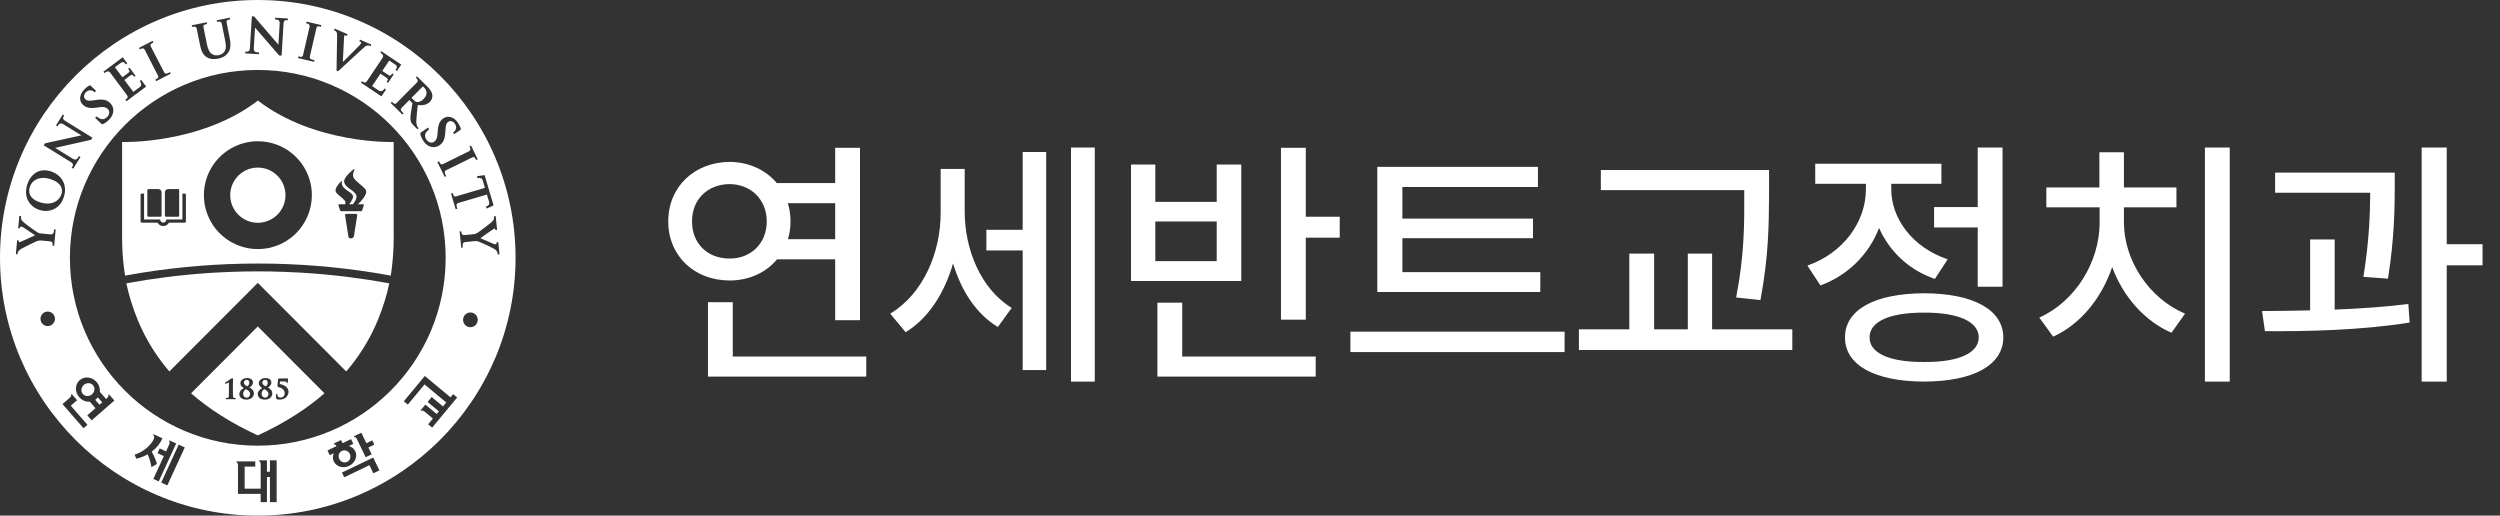 <svg width="160" height="33" viewBox="0 0 160 33" fill="none" xmlns="http://www.w3.org/2000/svg">
<rect x="0" y="0" width="160" height="33" fill="#333333" stroke="none"/>
<g clip-path="url(#clip0_281_6430)">
<path d="M26.494 6.418C26.579 6.502 26.612 6.52 26.673 6.529C26.752 6.541 26.917 6.532 27.11 6.334C27.414 6.028 27.288 5.75 27.17 5.633L27.064 5.526L26.336 6.263L26.494 6.418Z" fill="white"/>
<path d="M22.218 29.56C22.404 29.471 22.479 29.239 22.387 29.048C22.294 28.855 22.068 28.768 21.881 28.858C21.694 28.948 21.619 29.177 21.712 29.372C21.805 29.565 22.031 29.648 22.218 29.56Z" fill="white"/>
<path d="M16.497 0C7.403 0 0 7.401 0 16.497C0 25.592 7.403 33 16.497 33C25.59 33 32.996 25.596 32.996 16.497C32.996 7.397 25.596 0 16.497 0ZM30.046 9.367L30.146 9.317L30.575 10.195L30.476 10.244C30.392 10.074 30.355 10.011 30.217 10.078C30.217 10.078 28.716 10.815 28.553 10.896C28.39 10.976 28.489 11.13 28.558 11.271L28.46 11.319L27.995 10.375L28.096 10.323C28.181 10.495 28.219 10.563 28.357 10.498C28.357 10.498 29.933 9.721 30.02 9.678C30.201 9.589 30.046 9.367 30.046 9.367ZM28.003 8.567L28.014 8.389C28.041 7.971 28.149 7.729 28.374 7.575C28.673 7.372 29.051 7.479 29.299 7.843C29.508 8.149 29.496 8.293 29.496 8.293L29.071 8.583L28.995 8.474C28.995 8.474 29.126 8.412 29.174 8.261C29.198 8.188 29.216 8.074 29.114 7.922C28.997 7.751 28.827 7.705 28.682 7.803C28.582 7.874 28.527 7.971 28.511 8.305L28.506 8.413C28.475 8.896 28.377 9.129 28.127 9.299C28.015 9.374 27.782 9.485 27.492 9.364C27.341 9.302 27.212 9.188 27.097 9.019C26.992 8.867 26.879 8.633 26.906 8.502L27.397 8.165L27.466 8.269L27.298 8.433C27.131 8.638 27.224 8.837 27.292 8.938C27.434 9.147 27.648 9.165 27.778 9.076C27.901 8.992 27.986 8.874 28.003 8.567ZM26.689 4.887L27.345 5.536C27.48 5.671 27.623 5.836 27.666 6.047C27.684 6.137 27.678 6.348 27.514 6.514C27.333 6.696 27.097 6.76 26.738 6.727L26.72 6.876C26.681 7.243 26.65 7.53 26.644 7.76C26.642 7.997 26.71 8.099 26.738 8.14L26.791 8.205L26.72 8.278L26.493 8.056C26.371 7.933 26.322 7.863 26.294 7.769C26.248 7.626 26.264 7.442 26.309 7.135L26.398 6.599L26.198 6.401L25.704 6.902C25.575 7.031 25.719 7.144 25.832 7.256L25.756 7.331L25.006 6.592L25.083 6.511C25.218 6.644 25.278 6.697 25.386 6.587C25.386 6.587 26.622 5.341 26.691 5.271C26.831 5.128 26.612 4.968 26.612 4.968L26.689 4.887ZM24.4 3.276L25.68 4.133L25.407 4.539L25.316 4.476C25.406 4.344 25.462 4.244 25.287 4.125C25.209 4.073 24.912 3.874 24.912 3.874L24.466 4.539L24.848 4.797C24.978 4.883 25.01 4.841 25.101 4.704L25.195 4.766L24.835 5.306L24.744 5.24C24.835 5.105 24.862 5.059 24.73 4.972L24.348 4.714V4.717L23.816 5.509C23.816 5.509 24.139 5.727 24.225 5.786C24.359 5.874 24.481 5.859 24.613 5.663L24.706 5.728L24.412 6.169L23.104 5.293L23.171 5.193C23.322 5.293 23.378 5.354 23.521 5.141C23.521 5.141 24.354 3.896 24.478 3.712C24.601 3.527 24.425 3.426 24.338 3.368L24.4 3.276ZM21.418 1.83L22.248 2.193L22.203 2.297L22.12 2.259L22.044 2.268L22.021 2.354L22.004 2.681C21.984 3.053 21.944 3.909 21.942 3.97L22.371 3.545L23.035 2.876L23.124 2.739L23.08 2.677L22.997 2.642L23.042 2.538L23.756 2.85L23.729 2.96L23.651 2.926C23.501 2.858 23.35 2.989 23.35 2.989L22.896 3.4L21.633 4.565L21.539 4.523L21.575 2.297C21.579 2.187 21.563 2.09 21.531 2.04C21.488 1.977 21.374 1.929 21.374 1.929L21.418 1.83ZM19.099 3.61C19.284 3.651 19.362 3.665 19.396 3.516C19.396 3.516 19.792 1.806 19.814 1.709C19.858 1.515 19.59 1.492 19.59 1.492L19.613 1.384L20.565 1.606L20.54 1.714C20.357 1.671 20.283 1.659 20.247 1.81C20.247 1.81 19.872 3.44 19.831 3.617C19.79 3.792 19.971 3.814 20.126 3.85L20.1 3.955L19.073 3.718L19.099 3.61ZM15.696 3.302C15.837 3.311 15.978 3.335 15.995 3.071C16.01 2.803 16.118 1.043 16.118 1.043L16.264 1.053C16.527 1.356 17.777 2.815 17.819 2.863C17.819 2.863 17.887 1.74 17.901 1.497C17.916 1.253 17.724 1.253 17.604 1.245L17.609 1.134L18.426 1.183L18.417 1.298C18.287 1.29 18.162 1.269 18.146 1.511C18.134 1.753 18.023 3.558 18.023 3.558L17.864 3.548L16.322 1.767L16.242 3.084C16.224 3.363 16.424 3.349 16.582 3.356L16.575 3.469L15.691 3.417L15.696 3.302ZM13.229 1.426L13.254 1.536C13.065 1.574 12.994 1.594 13.023 1.743L13.235 2.796C13.331 3.275 13.473 3.41 13.609 3.481C13.76 3.561 13.89 3.551 14.002 3.531C14.073 3.515 14.26 3.462 14.372 3.289C14.497 3.101 14.46 2.841 14.394 2.518L14.192 1.509C14.152 1.313 13.898 1.406 13.898 1.406L13.875 1.297L14.708 1.13L14.731 1.238C14.545 1.277 14.475 1.295 14.503 1.446L14.694 2.399C14.764 2.752 14.8 3.116 14.583 3.392C14.392 3.639 14.161 3.712 13.982 3.748C13.845 3.774 13.529 3.839 13.246 3.67C13.022 3.535 12.881 3.293 12.804 2.901L12.589 1.83C12.549 1.637 12.292 1.726 12.292 1.726L12.271 1.618L13.229 1.426ZM9.768 2.616L9.82 2.717C9.651 2.804 9.587 2.842 9.655 2.979C9.655 2.979 10.42 4.466 10.505 4.627C10.588 4.79 10.74 4.687 10.88 4.615L10.93 4.713L9.993 5.195L9.941 5.096C10.109 5.009 10.179 4.968 10.107 4.832C10.107 4.832 9.307 3.269 9.262 3.182C9.17 3.006 8.95 3.162 8.95 3.162L8.898 3.063L9.768 2.616ZM7.855 3.665L8.147 4.058L8.056 4.124C7.962 3.993 7.886 3.909 7.717 4.034C7.642 4.091 7.353 4.304 7.353 4.304L7.835 4.944L8.202 4.671C8.328 4.576 8.299 4.532 8.202 4.4L8.29 4.334L8.676 4.851L8.588 4.917C8.49 4.786 8.454 4.747 8.328 4.839L7.96 5.116L7.962 5.118L8.533 5.881C8.533 5.881 8.844 5.651 8.929 5.587C9.058 5.49 9.084 5.37 8.943 5.181L9.033 5.114L9.354 5.539L8.094 6.48L8.02 6.385C8.165 6.276 8.242 6.242 8.088 6.037C8.088 6.037 7.192 4.838 7.058 4.658C6.924 4.481 6.769 4.616 6.687 4.678L6.62 4.588L7.855 3.665ZM5.376 5.745C5.632 5.477 5.775 5.458 5.775 5.458L6.148 5.815L6.057 5.911C6.057 5.911 5.968 5.797 5.813 5.781C5.735 5.774 5.618 5.78 5.491 5.911C5.35 6.061 5.34 6.236 5.469 6.359C5.555 6.441 5.66 6.474 5.993 6.421L6.099 6.404C6.577 6.333 6.825 6.381 7.044 6.588C7.141 6.684 7.3 6.887 7.239 7.197C7.21 7.36 7.126 7.509 6.985 7.654C6.857 7.788 6.653 7.948 6.518 7.951L6.089 7.54L6.174 7.453L6.369 7.58C6.605 7.701 6.782 7.57 6.866 7.481C7.04 7.3 7.012 7.086 6.9 6.977C6.792 6.875 6.658 6.816 6.355 6.863L6.176 6.889C5.763 6.95 5.503 6.895 5.306 6.705C5.046 6.458 5.072 6.065 5.376 5.745ZM2.876 9.173C3.269 9.088 5.145 8.676 5.206 8.663C5.206 8.663 4.249 8.07 4.04 7.942C3.834 7.815 3.742 7.984 3.678 8.087L3.584 8.029L4.013 7.334L4.11 7.394C4.042 7.504 3.963 7.606 4.169 7.734C4.377 7.86 5.914 8.81 5.914 8.81L5.831 8.947L3.532 9.465L4.655 10.158C4.893 10.305 4.973 10.119 5.055 9.987L5.151 10.047L4.687 10.798L4.59 10.739C4.663 10.621 4.751 10.506 4.526 10.368C4.299 10.228 2.798 9.3 2.798 9.3L2.876 9.173ZM3.054 20.869C2.798 20.869 2.591 20.659 2.591 20.403C2.591 20.148 2.798 19.941 3.054 19.941C3.31 19.941 3.518 20.148 3.518 20.403C3.518 20.659 3.311 20.869 3.054 20.869ZM3.468 15.734L3.364 15.723C3.377 15.573 3.383 15.463 3.184 15.445C2.985 15.425 2.665 15.396 2.665 15.396C2.506 15.383 2.441 15.405 2.346 15.437C2.3 15.451 1.588 15.8 1.413 15.895C1.305 15.955 1.219 16.022 1.18 16.078C1.13 16.151 1.124 16.273 1.124 16.273L1.015 16.263L1.095 15.376L1.205 15.389L1.2 15.458L1.205 15.476L1.231 15.5L1.325 15.475C1.403 15.448 2.244 15.057 2.244 15.057L1.485 14.547L1.342 14.493L1.287 14.529L1.279 14.61L1.164 14.6L1.238 13.814L1.349 13.826L1.342 13.912L1.363 14.04C1.387 14.099 1.418 14.134 1.494 14.207C1.609 14.321 2.291 14.815 2.413 14.881C2.515 14.932 2.607 14.942 2.707 14.95C2.707 14.95 2.987 14.976 3.217 14.998C3.446 15.019 3.446 14.854 3.462 14.68L3.563 14.689L3.468 15.734ZM2.529 13.438C2.208 13.336 1.94 13.117 1.793 12.832C1.642 12.543 1.627 12.195 1.741 11.823C1.862 11.443 2.077 11.163 2.361 11.014C2.622 10.878 2.929 10.863 3.253 10.966C3.598 11.075 3.873 11.298 4.028 11.593C4.182 11.894 4.203 12.24 4.088 12.599C3.828 13.43 3.097 13.617 2.529 13.438ZM5.344 27.405L3.999 25.861L4.478 25.445C4.544 25.386 4.577 25.295 4.544 25.257L4.588 25.218L4.935 25.614L4.532 25.965L5.596 27.187L5.344 27.405ZM5.867 26.903L5.586 26.581L6.108 26.123C6.108 26.123 5.871 25.849 5.748 25.708C5.508 25.728 5.25 25.628 5.071 25.419C4.777 25.087 4.793 24.596 5.098 24.329C5.407 24.061 5.892 24.115 6.184 24.447C6.344 24.633 6.412 24.862 6.391 25.078C6.463 25.163 6.788 25.533 6.788 25.533L6.864 25.465C6.931 25.406 6.964 25.314 6.931 25.276L6.975 25.237L7.321 25.634L5.867 26.903ZM9.452 29.091L9.443 29.078L9.431 29.085C9.022 29.317 8.722 29.353 8.718 29.353H8.717L8.615 29.098C9.522 28.801 9.823 28.142 9.829 28.13C9.92 27.931 9.816 27.85 9.811 27.844L9.834 27.792L10.399 28.052C10.241 28.393 10.021 28.67 9.721 28.896L9.713 28.904L9.725 28.93C9.882 29.221 9.995 29.493 10.043 29.697L9.693 29.895C9.604 29.407 9.512 29.216 9.452 29.091ZM9.814 30.652L10.487 29.189L10.08 29.004L10.219 28.7L10.627 28.887L10.834 28.436C10.872 28.354 10.864 28.258 10.82 28.237H10.817L10.843 28.182L11.276 28.381H11.277L10.157 30.812L9.814 30.652ZM10.709 31.064L10.319 30.885L11.435 28.454L11.825 28.634H11.827L10.709 31.064ZM17.706 32.135H17.276V30.526H17.083V32.135H16.683V31.607H15.23V29.762C15.23 29.669 15.181 29.587 15.132 29.587V29.53H16.338V29.861H15.658V31.274H16.683V29.695C16.683 29.606 16.636 29.52 16.587 29.52V29.462H17.083V30.193H17.276V29.462H17.706V32.135ZM21.365 29.539C21.285 29.369 21.29 29.175 21.365 29.005C21.216 29.077 21.113 29.127 21.104 29.13L20.96 28.83L21.538 28.552L21.528 28.538C21.486 28.467 21.419 28.425 21.38 28.442V28.444L21.354 28.39L21.828 28.162L21.925 28.366L22.467 28.104L22.61 28.406C22.604 28.41 22.489 28.467 22.324 28.546C22.504 28.594 22.658 28.71 22.739 28.878C22.898 29.214 22.723 29.633 22.343 29.816C21.963 29.996 21.526 29.872 21.365 29.539ZM23.788 29.078L23.402 29.264L22.838 28.091C22.8 28.011 22.721 27.953 22.674 27.975L22.65 27.922L23.124 27.694L23.449 28.368L23.827 28.185L23.956 28.457L23.577 28.639L23.788 29.078ZM23.892 30.29L23.645 29.772L22.03 30.546L21.884 30.245L23.887 29.283L24.281 30.105L23.892 30.29ZM16.496 28.524C9.858 28.524 4.474 23.142 4.474 16.502C4.474 9.862 9.858 4.477 16.496 4.477C23.133 4.477 28.522 9.86 28.522 16.502C28.522 23.144 23.138 28.524 16.496 28.524ZM27.657 27.369L27.4 27.155L27.706 26.786L27.162 26.335C27.094 26.278 26.998 26.26 26.966 26.298L26.919 26.261L27.223 25.894L27.948 26.494L28.089 26.325L27.365 25.725L27.628 25.411L28.351 26.011C28.351 26.011 28.443 25.9 28.558 25.757C28.25 25.499 27.172 24.603 27.172 24.603L26.101 25.894L25.845 25.681L27.187 24.063H27.19C27.208 24.078 28.492 25.143 28.834 25.429C28.927 25.32 28.994 25.236 29 25.225L29.258 25.44L27.657 27.369ZM29.27 13.365L29.164 13.395L28.865 12.383L28.974 12.351C29.026 12.533 29.052 12.61 29.2 12.565C29.2 12.565 30.762 12.103 31.036 12.023C30.936 11.683 30.913 11.609 30.902 11.57C30.841 11.368 30.724 11.376 30.563 11.401L30.527 11.278L31.016 11.207L31.589 13.145L31.141 13.349L31.103 13.226C31.253 13.16 31.355 13.103 31.296 12.898C31.285 12.863 31.262 12.787 31.162 12.449C30.924 12.52 29.488 12.944 29.325 12.993C29.151 13.043 29.226 13.212 29.27 13.365ZM30.106 20.942C29.845 20.942 29.637 20.731 29.637 20.47C29.637 20.209 29.845 19.998 30.106 19.998C30.368 19.998 30.575 20.208 30.575 20.47C30.575 20.732 30.366 20.942 30.106 20.942ZM31.848 16.204L31.802 16.083C31.768 16.027 31.731 16 31.642 15.94C31.509 15.851 30.744 15.494 30.612 15.454C30.502 15.418 30.41 15.428 30.313 15.438C30.313 15.438 30.029 15.466 29.802 15.489C29.572 15.509 29.603 15.671 29.62 15.846L29.52 15.857L29.416 14.813L29.521 14.803C29.536 14.955 29.552 15.065 29.752 15.043C29.95 15.024 30.269 14.993 30.269 14.993C30.428 14.977 30.488 14.943 30.574 14.894C30.616 14.87 31.249 14.394 31.401 14.269C31.498 14.189 31.57 14.108 31.596 14.046C31.632 13.965 31.616 13.843 31.616 13.843L31.725 13.832L31.814 14.716L31.705 14.729L31.693 14.655L31.689 14.64L31.658 14.622L31.569 14.665C31.498 14.705 30.744 15.247 30.744 15.247L31.586 15.607C31.649 15.627 31.699 15.636 31.739 15.632L31.785 15.585L31.775 15.504L31.891 15.494L31.967 16.276L31.856 16.288L31.848 16.204Z" fill="white"/>
<path d="M5.365 24.633C5.187 24.791 5.159 25.05 5.303 25.216C5.446 25.382 5.709 25.388 5.888 25.234C6.067 25.077 6.094 24.816 5.951 24.651C5.805 24.485 5.544 24.479 5.365 24.633Z" fill="white"/>
<path d="M3.217 11.46C2.879 11.351 2.555 11.365 2.304 11.493C2.109 11.593 1.974 11.759 1.906 11.967C1.825 12.23 1.799 12.707 2.583 12.954C3.213 13.155 3.771 12.934 3.936 12.412C3.967 12.32 4 12.133 3.9 11.937C3.792 11.731 3.566 11.569 3.217 11.46Z" fill="white"/>
<path d="M6.16 25.54L6.094 25.591C6.217 25.733 6.366 25.903 6.366 25.903L6.541 25.751C6.541 25.751 6.381 25.571 6.261 25.43L6.16 25.54Z" fill="white"/>
<path d="M16.502 10.725C15.527 10.725 14.734 11.515 14.734 12.491C14.734 13.467 15.527 14.258 16.502 14.258C17.476 14.258 18.27 13.467 18.27 12.491C18.27 11.515 17.477 10.725 16.502 10.725Z" fill="white"/>
<path d="M15.814 24.724C15.881 24.695 15.955 24.625 15.955 24.495C15.955 24.365 15.871 24.311 15.792 24.311C15.656 24.311 15.609 24.408 15.609 24.49C15.609 24.578 15.662 24.638 15.814 24.724Z" fill="white"/>
<path d="M15.74 24.905C15.669 24.95 15.562 25.042 15.562 25.207C15.562 25.345 15.661 25.449 15.785 25.449C15.915 25.449 16.004 25.354 16.004 25.215C16.004 25.064 15.881 24.989 15.74 24.905Z" fill="white"/>
<path d="M16.917 24.905C16.848 24.95 16.742 25.042 16.742 25.207C16.742 25.345 16.842 25.449 16.965 25.449C17.088 25.449 17.181 25.354 17.181 25.215C17.181 25.064 17.06 24.989 16.917 24.905Z" fill="white"/>
<path d="M16.994 24.724C17.062 24.695 17.134 24.625 17.134 24.495C17.134 24.365 17.055 24.311 16.973 24.311C16.839 24.311 16.789 24.408 16.789 24.49C16.789 24.578 16.845 24.638 16.994 24.724Z" fill="white"/>
<path d="M25.195 14.988V9.089C25.195 9.089 20.165 9.251 16.504 6.436C12.843 9.251 7.814 9.089 7.814 9.089V14.988C7.814 14.988 7.781 16.253 8.002 17.638C8.346 17.575 8.691 17.516 9.037 17.46C11.464 17.071 13.958 16.866 16.504 16.866C19.05 16.866 21.544 17.071 23.971 17.46C24.318 17.516 24.664 17.575 25.008 17.639C25.229 16.253 25.195 14.988 25.195 14.988ZM10.552 12.306C10.552 12.193 10.645 12.102 10.758 12.102H11.418L11.466 12.153V13.821L11.418 13.871H10.604L10.552 13.821V12.306ZM9.429 12.153L9.477 12.102H10.138C10.25 12.102 10.341 12.193 10.341 12.306V13.821L10.29 13.871H9.477L9.429 13.821V12.153ZM11.898 14.199L11.846 14.25H10.815C10.745 14.379 10.605 14.468 10.448 14.468C10.291 14.468 10.151 14.379 10.08 14.25H9.05L8.997 14.199V12.441L9.05 12.391H9.221V14.047H10.248L10.251 14.066C10.26 14.167 10.347 14.246 10.448 14.246C10.55 14.246 10.636 14.167 10.645 14.066L10.646 14.047H11.674V12.391H11.846L11.898 12.441V14.199ZM18.947 14.93C18.849 15.027 18.746 15.118 18.638 15.204C18.615 15.222 18.593 15.239 18.571 15.255C18.483 15.321 18.391 15.383 18.296 15.44H18.296C18.165 15.52 18.029 15.59 17.887 15.652C17.861 15.664 17.834 15.675 17.808 15.686C17.754 15.708 17.7 15.729 17.645 15.748C17.535 15.786 17.422 15.819 17.308 15.846C17.276 15.854 17.243 15.861 17.21 15.868C17.153 15.879 17.096 15.89 17.038 15.899C16.865 15.926 16.686 15.94 16.504 15.94C16.352 15.94 16.201 15.931 16.053 15.911H16.053C15.979 15.902 15.906 15.89 15.834 15.876C15.762 15.861 15.691 15.845 15.62 15.826C15.527 15.801 15.434 15.773 15.343 15.741C15.27 15.715 15.199 15.686 15.129 15.656C15.023 15.61 14.921 15.559 14.821 15.503C14.787 15.485 14.755 15.466 14.722 15.446C14.488 15.305 14.271 15.137 14.078 14.947C14.056 14.925 14.034 14.903 14.013 14.882C13.972 14.838 13.931 14.794 13.891 14.748C13.856 14.707 13.82 14.664 13.786 14.621C13.769 14.599 13.752 14.577 13.735 14.554C13.686 14.488 13.638 14.42 13.593 14.35C13.249 13.813 13.049 13.175 13.049 12.49C13.049 11.805 13.249 11.167 13.593 10.631C13.638 10.562 13.686 10.493 13.735 10.426C13.752 10.405 13.769 10.382 13.786 10.361C13.82 10.317 13.856 10.275 13.891 10.233C13.946 10.171 14.002 10.11 14.061 10.051C14.178 9.934 14.304 9.826 14.437 9.726C14.503 9.677 14.571 9.63 14.641 9.584H14.642C14.709 9.541 14.778 9.5 14.848 9.462C14.927 9.419 15.008 9.379 15.091 9.341C15.194 9.295 15.3 9.254 15.408 9.217C15.489 9.191 15.572 9.166 15.657 9.145C15.684 9.138 15.712 9.131 15.741 9.125C15.786 9.115 15.831 9.106 15.877 9.097C15.927 9.087 15.979 9.08 16.03 9.073C16.081 9.066 16.133 9.06 16.186 9.055C16.212 9.053 16.238 9.05 16.265 9.048C16.344 9.043 16.424 9.041 16.504 9.041C16.914 9.041 17.308 9.112 17.672 9.243C17.709 9.256 17.744 9.269 17.781 9.283C17.853 9.312 17.923 9.343 17.992 9.376C18.096 9.425 18.198 9.48 18.296 9.54C18.319 9.555 18.343 9.569 18.367 9.584C18.427 9.623 18.486 9.663 18.543 9.705C19.401 10.333 19.959 11.347 19.959 12.49C19.959 13.442 19.572 14.306 18.947 14.93ZM22.647 15.151L22.531 15.255H22.416C22.355 15.255 22.308 15.208 22.299 15.151L22.08 13.748L22.138 13.689H22.81L22.866 13.748L22.647 15.151ZM23.221 13.073C23.221 13.073 23.31 13.067 23.282 13.146L23.173 13.474C23.173 13.474 23.156 13.518 23.091 13.518H21.851C21.785 13.518 21.769 13.474 21.769 13.474L21.665 13.149C21.627 13.062 21.719 13.073 21.719 13.073H22.102L22.104 12.892C21.901 12.604 21.467 12.406 21.471 12.194C21.472 11.947 21.837 11.593 21.846 11.587L21.886 11.599C21.745 12.169 22.689 12.264 22.589 12.642C22.549 12.798 22.442 12.954 22.343 13.073H22.585C22.692 12.945 22.865 12.675 22.805 12.505C22.774 12.415 22.723 12.364 22.665 12.306C22.542 12.183 22.382 12.092 22.259 11.99C22.109 11.867 22.021 11.728 22.023 11.602C22.027 11.286 22.638 10.829 22.653 10.819L22.698 10.829C22.627 10.971 22.575 11.153 22.6 11.285C22.643 11.578 23.393 11.964 23.437 12.233C23.482 12.481 23.079 12.922 22.905 13.073H23.221Z" fill="white"/>
<path d="M21.861 17.677C21.75 17.664 21.64 17.652 21.53 17.639C21.262 17.61 20.991 17.583 20.721 17.559C20.559 17.544 20.397 17.53 20.234 17.517C20.072 17.504 19.909 17.492 19.745 17.481C19.556 17.468 19.367 17.456 19.177 17.444C18.83 17.424 18.481 17.409 18.131 17.397C17.59 17.378 17.045 17.368 16.499 17.368C15.953 17.368 15.423 17.378 14.887 17.396C14.531 17.408 14.176 17.424 13.821 17.444C13.644 17.455 13.467 17.466 13.29 17.478C13.18 17.486 13.07 17.494 12.96 17.503C12.863 17.509 12.766 17.517 12.67 17.525C12.546 17.535 12.424 17.546 12.3 17.557C11.972 17.587 11.643 17.619 11.317 17.656C11.098 17.68 10.882 17.706 10.664 17.734C9.797 17.843 8.937 17.977 8.086 18.133C8.124 18.315 8.166 18.5 8.214 18.681C8.622 20.239 9.35 22.036 10.839 23.773L16.499 18.103L22.159 23.773C23.648 22.036 24.377 20.239 24.786 18.681C24.834 18.5 24.876 18.315 24.913 18.133C24.062 17.977 23.203 17.843 22.334 17.734C22.177 17.714 22.02 17.695 21.861 17.677Z" fill="white"/>
<path d="M12.227 25.172C13.338 26.136 14.732 27.052 16.497 27.866C18.264 27.052 19.66 26.135 20.767 25.17L16.497 20.893L12.227 25.172H12.227ZM15.054 25.552L14.843 25.55H14.687L14.48 25.552L14.428 25.514L14.465 25.471L14.595 25.462L14.645 25.392L14.65 25.012V24.517L14.645 24.481L14.512 24.536L14.459 24.558L14.428 24.567L14.393 24.526L14.421 24.481C14.432 24.475 14.749 24.265 14.813 24.22L14.872 24.194L14.913 24.252V24.277L14.905 24.697V25.012L14.913 25.392L14.96 25.462L15.067 25.471L15.105 25.514L15.054 25.552ZM15.769 25.576C15.496 25.576 15.317 25.441 15.317 25.216C15.317 25.06 15.426 24.922 15.607 24.838C15.503 24.779 15.384 24.686 15.384 24.526C15.384 24.392 15.498 24.195 15.816 24.195C16.04 24.195 16.189 24.304 16.189 24.48C16.189 24.657 16.041 24.759 15.965 24.794C16.083 24.862 16.248 24.97 16.248 25.175C16.248 25.381 16.085 25.576 15.769 25.576ZM17.664 25.432L17.67 25.237L17.714 25.189L17.752 25.241C17.752 25.377 17.819 25.444 17.96 25.444C18.079 25.444 18.218 25.369 18.218 25.157C18.218 24.889 17.923 24.792 17.807 24.776L17.754 24.715L17.797 24.265L17.851 24.222H18.27L18.379 24.214L18.4 24.21L18.439 24.268L18.415 24.491L18.375 24.528L18.335 24.482C18.335 24.449 18.335 24.412 18.212 24.412H17.923L17.903 24.578C18.18 24.629 18.465 24.782 18.465 25.072C18.465 25.315 18.283 25.576 17.881 25.576C17.819 25.576 17.752 25.564 17.71 25.546H17.708L17.664 25.455V25.432ZM16.993 24.195C17.219 24.195 17.367 24.304 17.367 24.48C17.367 24.657 17.224 24.759 17.144 24.794C17.261 24.862 17.426 24.97 17.426 25.175C17.426 25.381 17.264 25.576 16.951 25.576C16.675 25.576 16.496 25.441 16.496 25.216C16.496 25.06 16.605 24.922 16.786 24.838C16.682 24.779 16.564 24.686 16.564 24.526C16.564 24.392 16.678 24.195 16.993 24.195Z" fill="white"/>
</g>
<path d="M55.04 9.458V20.492H53.452V16.597H49.732C49.03 17.441 47.943 17.951 46.698 17.951C44.441 17.951 42.761 16.371 42.769 14.173C42.761 11.958 44.441 10.378 46.698 10.361C47.935 10.37 49.013 10.879 49.715 11.715H53.452V9.458H55.04ZM44.29 14.173C44.282 15.585 45.294 16.555 46.698 16.547C48.044 16.555 49.072 15.585 49.072 14.173C49.072 12.76 48.044 11.79 46.698 11.782C45.294 11.79 44.282 12.76 44.29 14.173ZM45.31 24.103V19.339H46.898V22.816H55.441V24.103H45.31ZM50.418 13.003C50.535 13.37 50.593 13.755 50.593 14.173C50.593 14.574 50.535 14.959 50.426 15.31H53.452V13.003H50.418ZM61.74 13.538C61.74 15.928 62.743 18.478 64.749 19.706L63.863 20.927C62.459 20.083 61.514 18.586 60.996 16.856C60.453 18.754 59.416 20.375 57.962 21.261L56.975 20.074C59.09 18.804 60.21 16.154 60.202 13.604V10.812H61.74V13.538ZM63.128 16.029V14.708H65.451V9.726H66.956V23.685H65.451V16.029H63.128ZM68.544 24.421V9.442H70.066V24.421H68.544ZM83.57 9.458V13.872H85.743V15.209H83.57V20.459H81.982V9.458H83.57ZM72.385 17.985V10.528H73.94V12.919H77.869V10.528H79.441V17.985H72.385ZM73.94 16.714H77.869V14.173H73.94V16.714ZM74.074 24.103V19.372H75.662V22.816H84.205V24.103H74.074ZM98.579 17.416V18.687H88.147V10.679H98.428V11.966H89.752V13.989H98.111V15.243H89.752V17.416H98.579ZM86.425 22.532V21.228H100.134V22.532H86.425ZM113.22 10.879V12.484C113.203 14.365 113.203 16.338 112.668 19.205L111.113 19.038C111.64 16.329 111.64 14.323 111.632 12.484V12.167H102.453V10.879H113.22ZM101.049 22.398V21.077H104.276V16.229H105.864V21.077H108.02V16.229H109.575V21.077H114.708V22.398H101.049ZM128.162 9.442V18.352H126.574V14.557H123.782V13.253H126.574V9.442H128.162ZM115.673 16.998C117.997 16.187 119.427 14.165 119.418 12.1V11.765H116.175V10.478H124.25V11.765H121.04V12.083C121.032 13.981 122.386 15.828 124.651 16.597L123.832 17.851C122.152 17.274 120.914 16.07 120.262 14.591C119.61 16.263 118.298 17.608 116.509 18.269L115.673 16.998ZM118.081 21.596C118.072 19.815 119.995 18.779 123.146 18.77C126.281 18.779 128.204 19.815 128.212 21.596C128.204 23.376 126.281 24.413 123.146 24.421C119.995 24.413 118.072 23.376 118.081 21.596ZM119.652 21.596C119.644 22.607 120.948 23.184 123.146 23.167C125.328 23.184 126.632 22.607 126.64 21.596C126.632 20.576 125.328 19.999 123.146 20.008C120.948 19.999 119.644 20.576 119.652 21.596ZM142.703 9.442V24.421H141.114V9.442H142.703ZM130.515 20.325C132.83 19.289 134.369 16.764 134.377 14.256V13.27H130.966V11.999H134.36V9.743H135.932V11.999H139.292V13.27H135.932V14.256C135.94 16.647 137.512 19.088 139.844 20.074L138.974 21.295C137.244 20.542 135.873 18.979 135.179 17.09C134.502 19.096 133.14 20.76 131.401 21.546L130.515 20.325ZM153.264 11.047V11.966C153.256 13.228 153.256 15.159 152.83 17.834L151.258 17.717C151.643 15.326 151.684 13.579 151.693 12.334H145.607V11.047H153.264ZM144.772 19.907C145.708 19.899 146.753 19.89 147.848 19.865V15.326H149.419V19.815C151.007 19.748 152.637 19.648 154.134 19.456L154.217 20.643C151.099 21.144 147.614 21.211 144.955 21.194L144.772 19.907ZM154.986 24.421V9.442H156.591V15.627H158.882V16.982H156.591V24.421H154.986Z" fill="white"/>
<defs>
<clipPath id="clip0_281_6430">
<rect width="32.996" height="33" fill="white"/>
</clipPath>
</defs>
</svg>
